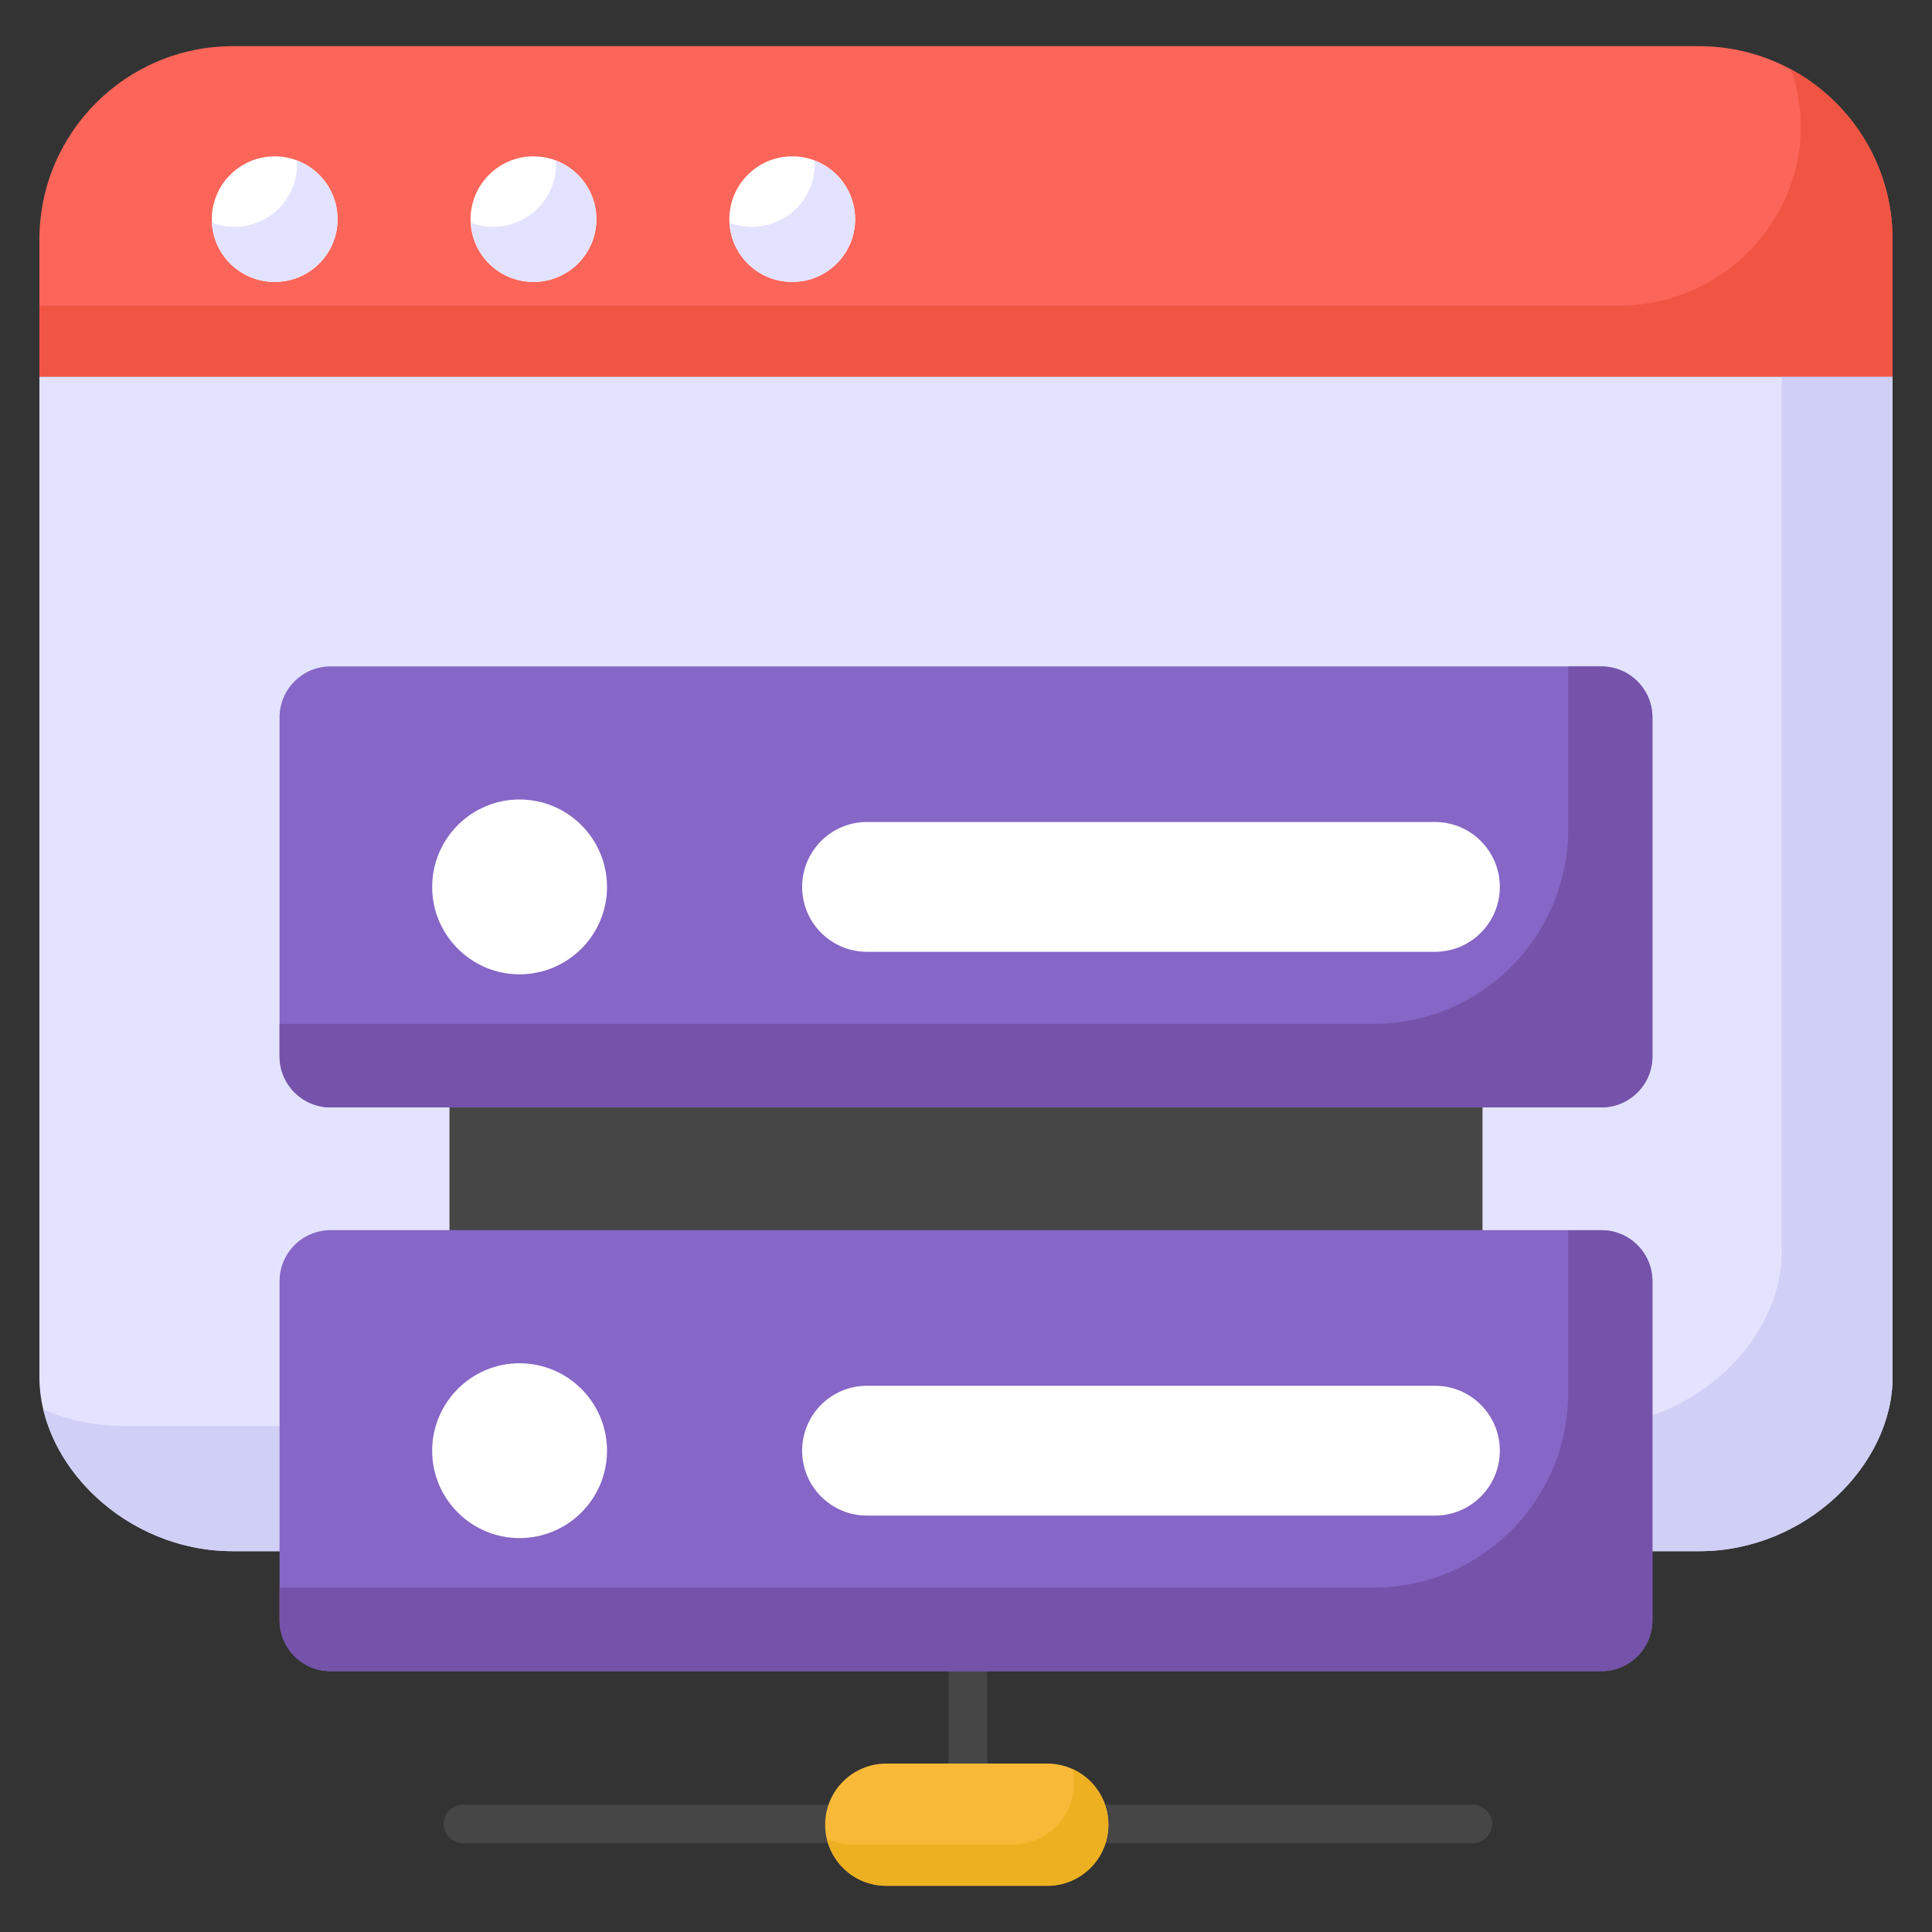 <svg id="Layer_1" enable-background="new 0 0 100 100" viewBox="0 0 100 100" xmlns="http://www.w3.org/2000/svg"><rect x="0" y="0" width="100" height="100" fill="#333333" stroke="none"/><g><g><path d="m50.1 95.407c-.552 0-1-.447-1-1v-11.393c0-.553.448-1 1-1s1 .447 1 1v11.393c0 .553-.448 1-1 1z" fill="#474646"/></g><g><path d="m76.234 95.407h-52.268c-.552 0-1-.447-1-1s.448-1 1-1h52.268c.552 0 1 .447 1 1s-.448 1-1 1z" fill="#474646"/></g><g><path d="m57.37 94.446c0 1.748-1.417 3.164-3.164 3.164h-8.332c-1.748 0-3.164-1.417-3.164-3.164v-0c0-1.748 1.417-3.164 3.164-3.164h8.332c1.748 0 3.164 1.417 3.164 3.164z" fill="#f9b938"/></g><g><path d="m57.37 94.447c0 1.75-1.42 3.16-3.16 3.16h-8.34c-1.49 0-2.74-1.03-3.07-2.42.4.18.84.28 1.3.28h8.33c1.74 0 3.16-1.41 3.16-3.16 0-.26-.03-.51-.1-.75 1.11.49 1.88 1.6 1.88 2.89z" fill="#ecb021"/></g><g><path d="m97.96 19.49v51.79c0 4.53-4.48 9.01-10.01 9.01h-75.9c-5.53 0-10.01-4.48-10.01-9.01v-51.79z" fill="#e4e3ff"/></g><g><path d="m97.96 19.49v51.79c0 4.53-4.48 9.01-10.01 9.01h-75.9c-4.85 0-8.89-3.44-9.81-7.34 1.24.54 2.62.85 4.07.85h75.9c5.53 0 10.01-4.48 10.01-9.01v-45.3z" fill="#d0d0f7"/></g><g><path d="m97.96 19.49v-7.085c0-5.531-4.484-10.015-10.015-10.015h-75.891c-5.531 0-10.015 4.484-10.015 10.015v7.085z" fill="#fc6559"/></g><g><path d="m17.474 11.348c0 1.797-1.459 3.247-3.255 3.247-1.797 0-3.256-1.45-3.256-3.247 0-1.797 1.459-3.256 3.256-3.256 1.797 0 3.255 1.459 3.255 3.256z" fill="#fff"/></g><g><path d="m30.868 11.348c0 1.797-1.459 3.247-3.255 3.247-1.797 0-3.256-1.45-3.256-3.247 0-1.797 1.459-3.256 3.256-3.256 1.797 0 3.255 1.459 3.255 3.256z" fill="#fff"/></g><g><path d="m44.262 11.348c0 1.797-1.459 3.247-3.255 3.247-1.797 0-3.256-1.45-3.256-3.247 0-1.797 1.459-3.256 3.256-3.256 1.797 0 3.255 1.459 3.255 3.256z" fill="#fff"/></g><g><path d="m17.47 11.35c0 1.8-1.45 3.24-3.25 3.24-1.74 0-3.16-1.34-3.25-3.06.36.14.75.21 1.16.21 1.79 0 3.25-1.45 3.25-3.25 0-.06 0-.12-.01-.18 1.23.45 2.1 1.64 2.1 3.04z" fill="#e4e3ff"/></g><g><path d="m30.87 11.35c0 1.8-1.46 3.24-3.26 3.24-1.73 0-3.15-1.34-3.24-3.06.36.14.75.21 1.15.21 1.8 0 3.26-1.45 3.26-3.25 0-.06 0-.12-.01-.18 1.23.46 2.1 1.65 2.1 3.04z" fill="#e4e3ff"/></g><g><path d="m44.26 11.35c0 1.8-1.46 3.24-3.25 3.24-1.74 0-3.16-1.34-3.25-3.06.36.14.75.21 1.15.21 1.8 0 3.26-1.45 3.26-3.25 0-.06 0-.12-.01-.18 1.23.46 2.1 1.65 2.1 3.04z" fill="#e4e3ff"/></g><g><path d="m97.96 12.4v7.09h-95.92v-3.67h81.765c6.027 0 10.605-5.639 9.124-11.481-.089-.349-.182-.617-.279-.779 3.16 1.68 5.31 5.01 5.31 8.84z" fill="#f05543"/></g><g><path d="m23.265 54.948h53.47v11.097h-53.47z" fill="#474646"/></g><g><path d="m85.529 66.315v17.543c0 1.459-1.183 2.643-2.643 2.643h-65.773c-1.459 0-2.643-1.183-2.643-2.643v-17.543c0-1.459 1.183-2.643 2.643-2.643h65.773c1.459 0 2.643 1.183 2.643 2.643z" fill="#8666c6"/></g><g><path d="m85.53 66.317v17.54c0 1.458-1.182 2.64-2.64 2.64h-65.78c-1.458 0-2.64-1.182-2.64-2.64v-1.68h56.615c5.57 0 10.085-4.515 10.085-10.085v-8.415h1.72c1.458-0 2.64 1.182 2.64 2.64z" fill="#7553aa"/></g><g><path d="m31.419 75.092c0 2.49-2.03 4.52-4.53 4.52-2.49 0-4.52-2.03-4.52-4.52 0-2.5 2.03-4.53 4.52-4.53 2.5 0 4.53 2.03 4.53 4.53z" fill="#fff"/></g><g><path d="m77.631 75.087c0 1.856-1.504 3.36-3.36 3.36h-29.393c-1.856 0-3.36-1.504-3.36-3.36v-0c0-1.856 1.504-3.36 3.36-3.36h29.393c1.856 0 3.36 1.504 3.36 3.36z" fill="#fff"/></g><g><path d="m85.529 37.135v17.543c0 1.459-1.183 2.643-2.643 2.643h-65.773c-1.459 0-2.643-1.183-2.643-2.643v-17.543c0-1.459 1.183-2.643 2.643-2.643h65.773c1.459 0 2.643 1.183 2.643 2.643z" fill="#8666c6"/></g><g><path d="m85.53 37.137v17.54c0 1.458-1.182 2.64-2.64 2.64h-65.78c-1.458 0-2.64-1.182-2.64-2.64v-1.68h56.615c5.57 0 10.085-4.515 10.085-10.085v-8.415h1.72c1.458 0 2.64 1.182 2.64 2.64z" fill="#7553aa"/></g><g><path d="m31.419 45.911c0 2.49-2.03 4.52-4.53 4.52-2.49 0-4.52-2.03-4.52-4.52 0-2.5 2.03-4.53 4.52-4.53 2.5 0 4.53 2.03 4.53 4.53z" fill="#fff"/></g><g><path d="m77.631 45.906c0 1.856-1.504 3.36-3.36 3.36h-29.393c-1.856 0-3.36-1.504-3.36-3.36 0-1.856 1.504-3.36 3.36-3.36h29.393c1.856-0 3.36 1.504 3.36 3.36z" fill="#fff"/></g></g></svg>